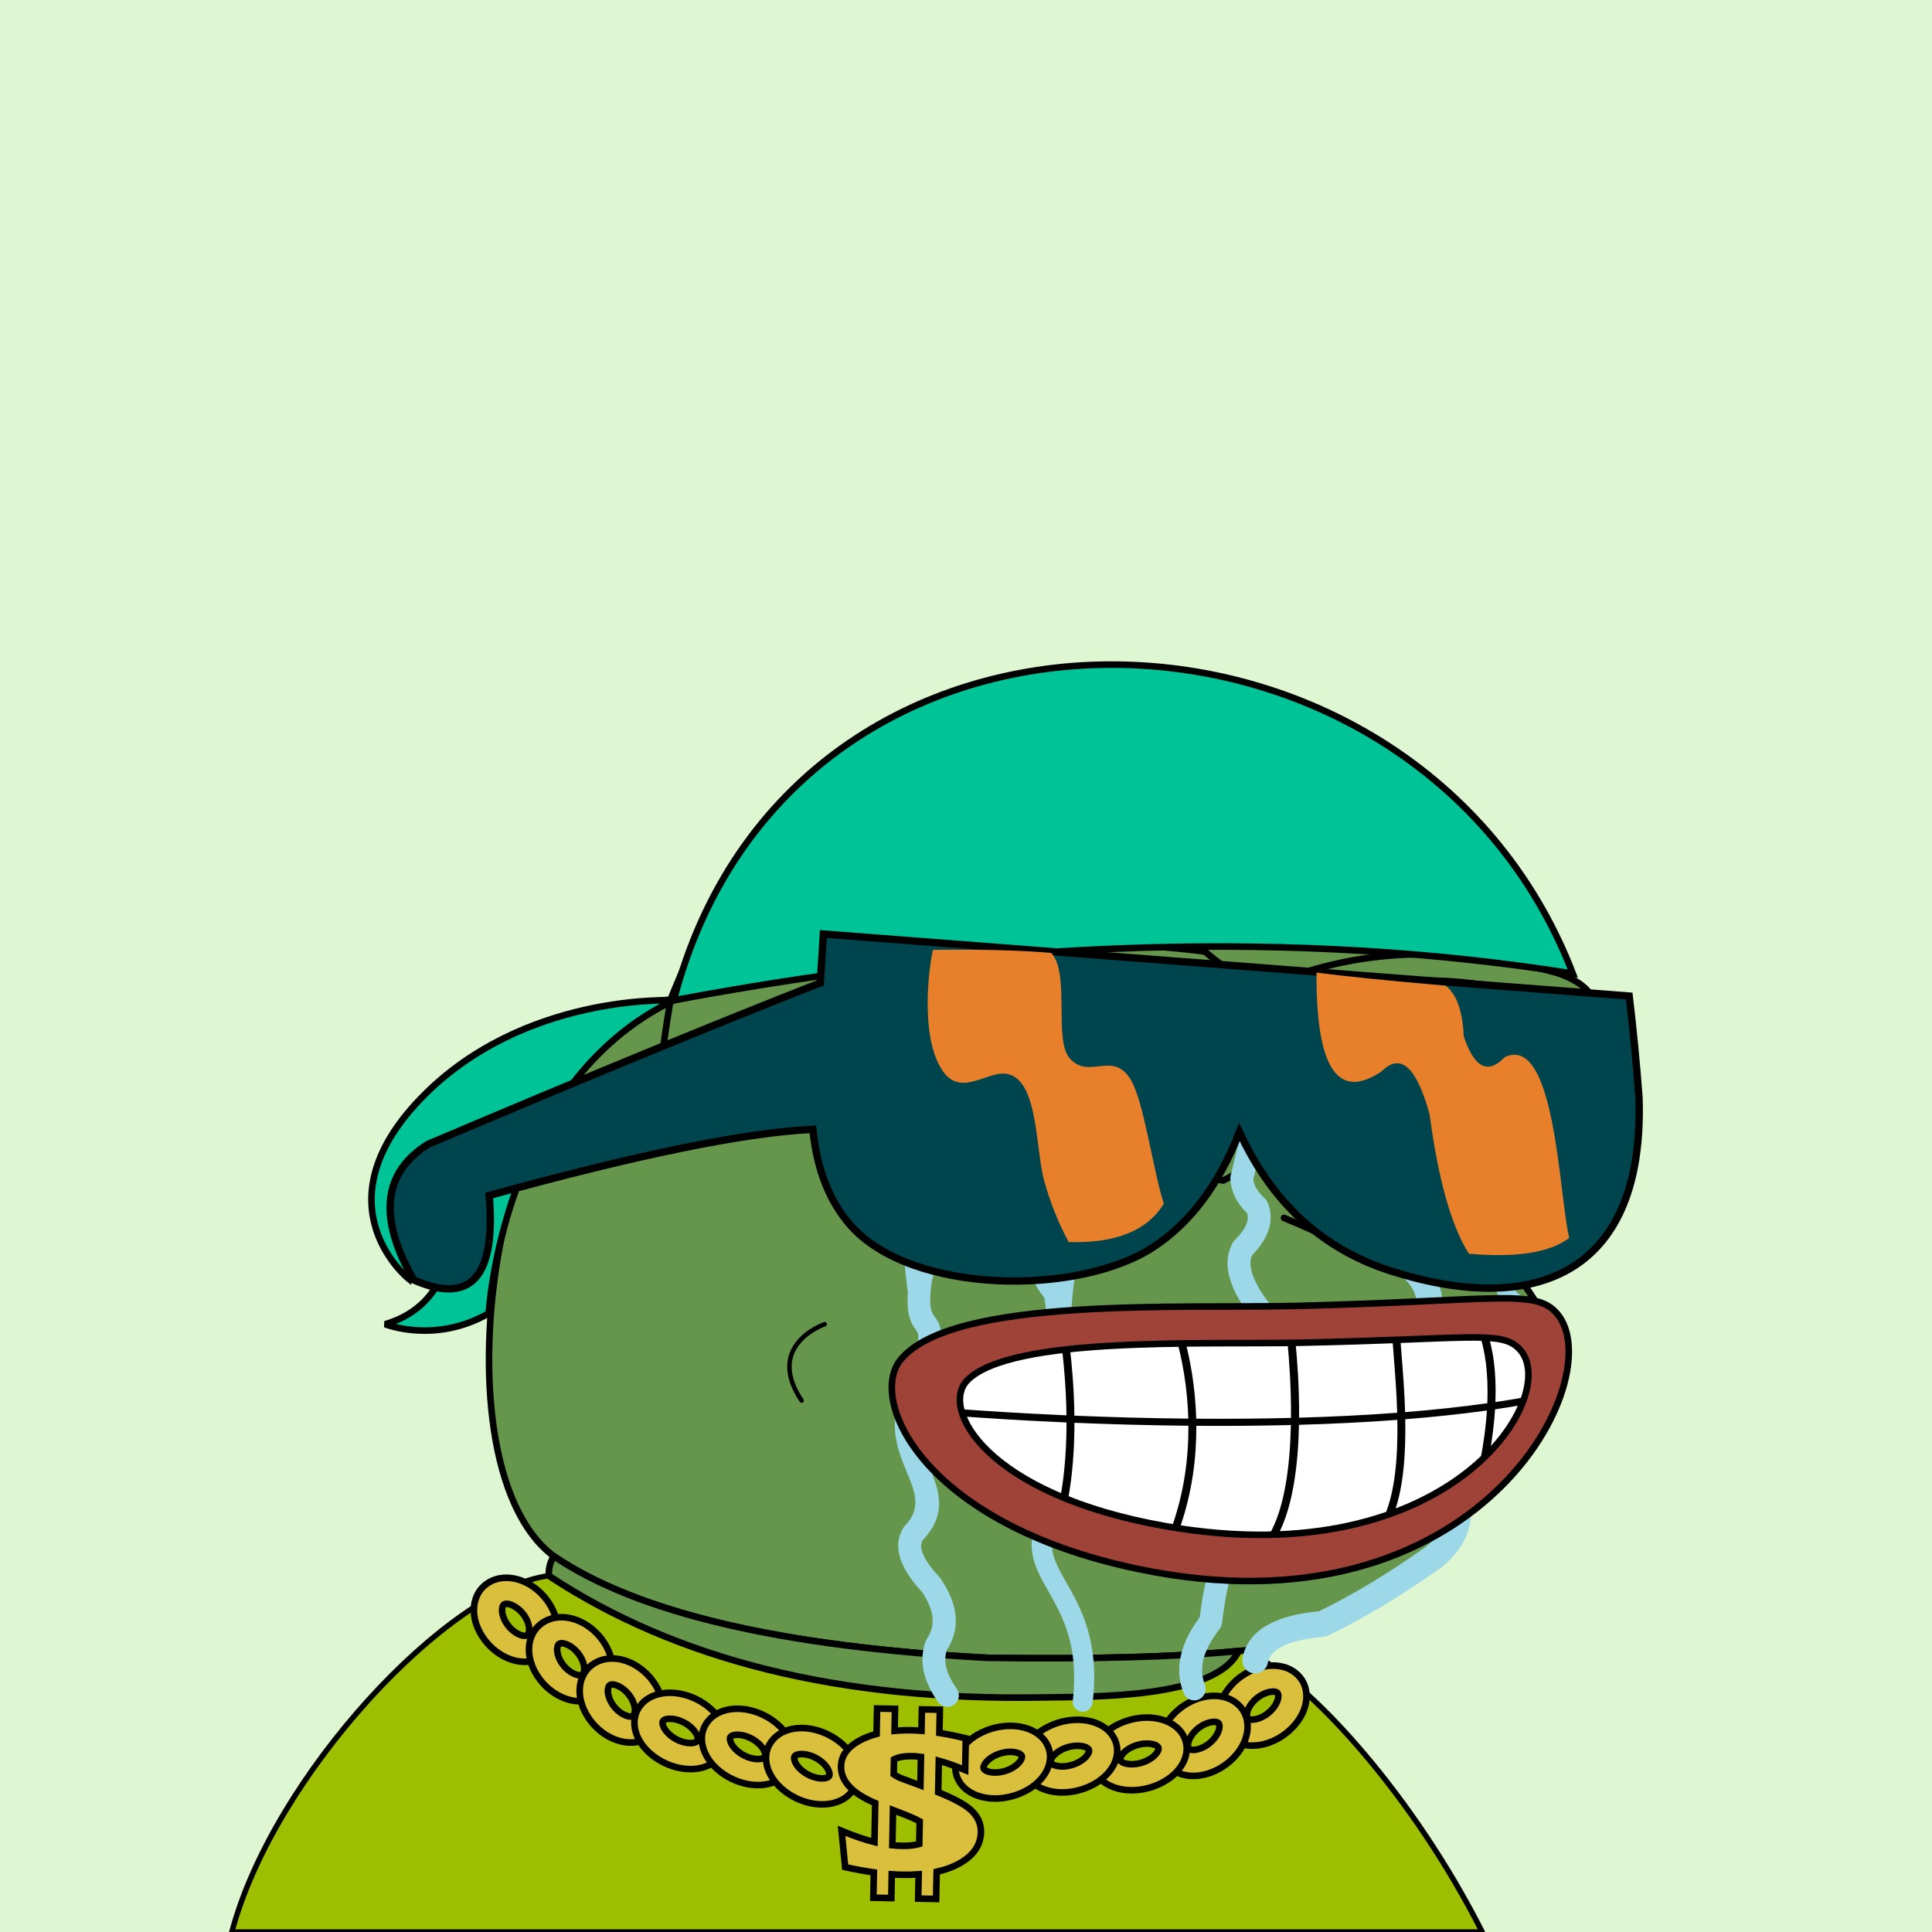 <svg xmlns="http://www.w3.org/2000/svg" xmlns:xlink="http://www.w3.org/1999/xlink" viewBox="0 0 2500 2500"><g><path style="fill-rule:evenodd;clip-rule:evenodd;fill:#def6d1;" d="M0 0h25e2v25e2H0z"/><path style="fill-rule:evenodd;clip-rule:evenodd;fill:#9ebe00;stroke:#000;stroke-linecap:round;stroke-linejoin:round;stroke-width:7px" d="M1634.754 2148.807c1.927 5.057.0.0-5.78-15.17l-26.192 2.763.003.001c-29.47 61.966-189.929 58.995-254.948 60.108-259.599 4.447-472.17-48.054-637.709-157.502C580.824 2055.622 354.002 2296.891 3e2 25e2h1618C1826.858 2320.131 1699.317 2185.588 1634.754 2148.807z"/><path style="fill-rule:evenodd;clip-rule:evenodd;fill:#D9BF3C;stroke:#000000;stroke-width:8.504;stroke-miterlimit:2.613;" d="M641.65 2043.613c13.451-4.146 28.489-1.661 41.923 5.711 11.823 6.487 22.671 17.001 29.74 29.999 1.773 3.262 3.209 6.432 4.316 9.477 4.09 11.252 4.635 22.464 1.985 32.073-3.104 11.25-10.399 20.358-21.487 25.487-1.807.837-3.577 1.526-5.3 2.057-13.454 4.147-28.49 1.661-41.925-5.71-11.822-6.488-22.67-17.002-29.739-30-1.774-3.262-3.209-6.432-4.317-9.477-4.089-11.252-4.634-22.463-1.984-32.072 3.104-11.251 10.398-20.358 21.486-25.488C638.156 2044.833 639.927 2044.143 641.65 2043.613v0zM665.059 2078.245c-4.511-2.476-8.805-3.543-11.811-2.617-.322.099-.511.162-.563.186-1.125.52-1.98 1.858-2.49 3.708-.962 3.49-.589 8.043 1.241 13.081.648 1.781 1.409 3.489 2.279 5.091 3.861 7.1 9.581 12.73 15.702 16.09 4.512 2.476 8.807 3.543 11.811 2.617.323-.098.511-.161.564-.186 1.126-.521 1.98-1.859 2.49-3.708.962-3.49.588-8.043-1.242-13.081-.647-1.781-1.408-3.488-2.278-5.091C676.901 2087.235 671.182 2081.605 665.059 2078.245z"/><path style="fill-rule:evenodd;clip-rule:evenodd;fill:#D9BF3C;stroke:#000000;stroke-width:8.504;stroke-miterlimit:2.613;" d="M712.919 2094.626c13.451-4.146 28.489-1.66 41.924 5.711 11.822 6.487 22.67 17.001 29.739 29.999 1.774 3.262 3.209 6.432 4.316 9.477 4.089 11.251 4.635 22.464 1.985 32.072-3.104 11.251-10.398 20.358-21.487 25.487-1.807.837-3.577 1.526-5.3 2.057-13.453 4.146-28.49 1.66-41.925-5.711-11.822-6.488-22.67-17.001-29.739-30-1.774-3.263-3.209-6.432-4.317-9.477-4.089-11.252-4.635-22.463-1.984-32.073 3.104-11.251 10.398-20.358 21.487-25.488C709.425 2095.847 711.195 2095.158 712.919 2094.626v0zM736.328 2129.26c-4.511-2.475-8.805-3.543-11.811-2.617-.322.099-.51.161-.563.186-1.125.52-1.98 1.858-2.49 3.708-.962 3.49-.589 8.043 1.241 13.081.648 1.781 1.409 3.489 2.279 5.091 3.861 7.1 9.58 12.73 15.703 16.09 4.511 2.475 8.806 3.543 11.811 2.618.322-.099.51-.163.563-.186 1.126-.521 1.981-1.86 2.49-3.708.962-3.49.588-8.044-1.242-13.081-.647-1.781-1.408-3.488-2.278-5.09C748.17 2138.249 742.45 2132.618 736.328 2129.26z"/><path style="fill-rule:evenodd;clip-rule:evenodd;fill:#D9BF3C;stroke:#000000;stroke-width:8.504;stroke-miterlimit:2.613;" d="M778.519 2148.058c13.452-4.146 28.489-1.661 41.924 5.711 11.823 6.487 22.671 17.001 29.74 29.999 1.773 3.262 3.208 6.432 4.316 9.477 4.089 11.251 4.635 22.463 1.985 32.072-3.104 11.25-10.399 20.358-21.487 25.487-1.807.837-3.577 1.526-5.301 2.057-13.452 4.146-28.489 1.66-41.924-5.711-11.822-6.488-22.67-17.001-29.739-29.999-1.774-3.263-3.21-6.432-4.317-9.477-4.089-11.252-4.635-22.463-1.984-32.073 3.104-11.251 10.398-20.358 21.486-25.488C775.024 2149.279 776.795 2148.59 778.519 2148.058v0zM801.928 2182.692c-4.511-2.475-8.805-3.543-11.811-2.617-.322.099-.51.161-.563.186-1.126.52-1.98 1.858-2.49 3.708-.962 3.49-.589 8.043 1.241 13.081.648 1.781 1.409 3.489 2.278 5.091 3.861 7.1 9.581 12.73 15.703 16.09 4.511 2.475 8.806 3.543 11.811 2.618.323-.099.511-.162.564-.186 1.125-.521 1.98-1.86 2.49-3.708.962-3.49.588-8.044-1.242-13.081-.647-1.781-1.408-3.488-2.279-5.09C813.77 2191.681 808.05 2186.05 801.928 2182.692z"/><path style="fill-rule:evenodd;clip-rule:evenodd;fill:#D9BF3C;stroke:#000000;stroke-width:8.504;stroke-miterlimit:2.613;" d="M834.214 2201.089c10.544-8.754 25.393-11.998 40.873-10.163 13.622 1.615 28.084 7.287 40.15 16.632 3.028 2.346 5.706 4.73 8.029 7.12 8.585 8.836 13.905 18.937 15.608 28.739 1.994 11.478-.775 22.528-8.731 31.316-1.297 1.433-2.622 2.717-3.974 3.839-10.545 8.754-25.393 11.998-40.873 10.163-13.622-1.615-28.084-7.288-40.15-16.632-3.028-2.346-5.706-4.73-8.029-7.121-8.585-8.835-13.905-18.935-15.608-28.738-1.993-11.479.775-22.528 8.731-31.318C831.537 2203.495 832.863 2202.211 834.214 2201.089v0zM870.557 2224.306c-5.199-.617-9.593-.019-11.949 1.937-.253.209-.398.336-.436.378-.807.892-1.015 2.436-.688 4.323.619 3.56 2.919 7.606 6.763 11.562 1.359 1.399 2.79 2.688 4.276 3.84 6.59 5.104 14.253 8.176 21.307 9.011 5.198.616 9.593.019 11.949-1.937.254-.21.398-.336.436-.378.807-.892 1.015-2.437.687-4.322-.618-3.56-2.919-7.607-6.762-11.563-1.359-1.398-2.79-2.687-4.276-3.84C885.272 2228.212 877.61 2225.141 870.557 2224.306z"/><path style="fill-rule:evenodd;clip-rule:evenodd;fill:#D9BF3C;stroke:#000000;stroke-width:8.504;stroke-miterlimit:2.613;" d="M921.456 2221.763c10.544-8.754 25.392-11.998 40.873-10.163 13.622 1.615 28.084 7.287 40.149 16.631 3.028 2.346 5.706 4.73 8.03 7.121 8.585 8.835 13.905 18.936 15.608 28.739 1.993 11.478-.776 22.528-8.732 31.317-1.296 1.433-2.622 2.717-3.974 3.839-10.544 8.754-25.392 11.998-40.872 10.163-13.623-1.615-28.085-7.288-40.15-16.632-3.028-2.346-5.706-4.73-8.029-7.121-8.585-8.835-13.905-18.936-15.608-28.739-1.993-11.478.775-22.527 8.732-31.317C918.778 2224.169 920.104 2222.885 921.456 2221.763v0zM957.797 2244.979c-5.198-.616-9.592-.019-11.948 1.937-.253.209-.398.336-.436.378-.807.892-1.015 2.436-.688 4.322.619 3.561 2.919 7.606 6.762 11.563 1.36 1.399 2.791 2.688 4.277 3.84 6.59 5.104 14.253 8.176 21.307 9.011 5.198.617 9.593.019 11.949-1.937.254-.21.398-.336.436-.378.808-.892 1.016-2.437.688-4.322-.619-3.561-2.919-7.607-6.762-11.563-1.359-1.398-2.79-2.688-4.277-3.84C972.513 2248.886 964.851 2245.815 957.797 2244.979z"/><path style="fill-rule:evenodd;clip-rule:evenodd;fill:#D9BF3C;stroke:#000000;stroke-width:8.504;stroke-miterlimit:2.613;" d="M1004.542 2246.743c10.544-8.755 25.392-11.998 40.872-10.164 13.623 1.615 28.084 7.287 40.15 16.631 3.028 2.346 5.706 4.731 8.03 7.121 8.585 8.835 13.904 18.936 15.608 28.738 1.993 11.479-.776 22.528-8.731 31.317-1.297 1.434-2.622 2.717-3.973 3.838-10.545 8.755-25.392 11.998-40.872 10.164-13.623-1.615-28.085-7.288-40.15-16.632-3.028-2.346-5.706-4.73-8.03-7.121-8.585-8.835-13.905-18.936-15.608-28.738-1.993-11.478.775-22.528 8.732-31.317C1001.864 2249.148 1003.19 2247.864 1004.542 2246.743v0zM1040.883 2269.958c-5.198-.616-9.592-.019-11.949 1.938-.253.209-.398.336-.436.378-.807.892-1.016 2.436-.688 4.323.619 3.56 2.918 7.606 6.762 11.563 1.359 1.399 2.791 2.688 4.277 3.84 6.59 5.104 14.252 8.176 21.307 9.011 5.198.616 9.593.018 11.949-1.937.253-.21.398-.336.436-.378.808-.893 1.016-2.437.688-4.322-.619-3.561-2.919-7.607-6.762-11.563-1.36-1.399-2.791-2.688-4.277-3.84C1055.599 2273.865 1047.937 2270.795 1040.883 2269.958z"/><path style="fill-rule:evenodd;clip-rule:evenodd;fill:#D9BF3C;stroke:#000000;stroke-width:8.504;stroke-miterlimit:2.613;" d="M1670.622 2160.939c-12.207-6.728-27.465-7.292-42.262-2.761-13.021 3.987-26 12.103-35.849 23.399-2.471 2.835-4.59 5.647-6.362 8.403-6.542 10.181-9.611 21.03-9.196 30.947.488 11.612 5.556 21.964 15.231 29.182 1.577 1.178 3.151 2.203 4.715 3.065 12.208 6.729 27.465 7.292 42.261 2.762 13.021-3.988 26.001-12.104 35.85-23.398 2.471-2.836 4.59-5.647 6.361-8.403 6.542-10.182 9.612-21.03 9.196-30.947-.488-11.613-5.556-21.964-15.231-29.183C1673.76 2162.827 1672.186 2161.801 1670.622 2160.939v0zM1639.91 2190.126c4.969-1.521 9.407-1.711 12.134-.208.293.161.463.26.509.294.982.732 1.515 2.21 1.595 4.119.151 3.602-1.244 7.977-4.173 12.536-1.035 1.613-2.165 3.129-3.378 4.521-5.379 6.171-12.243 10.534-18.985 12.599-4.969 1.521-9.407 1.71-12.135.207-.293-.161-.462-.26-.508-.293-.983-.734-1.516-2.212-1.595-4.12-.15-3.602 1.245-7.977 4.173-12.536 1.036-1.612 2.165-3.128 3.378-4.521C1626.304 2196.554 1633.167 2192.19 1639.91 2190.126z"/><path style="fill-rule:evenodd;clip-rule:evenodd;fill:#D9BF3C;stroke:#000000;stroke-width:8.504;stroke-miterlimit:2.613;" d="M1594.427 2200.101c-12.207-6.728-27.465-7.291-42.262-2.761-13.021 3.987-26 12.103-35.849 23.398-2.471 2.835-4.59 5.647-6.362 8.402-6.542 10.182-9.611 21.03-9.195 30.947.488 11.613 5.556 21.964 15.231 29.183 1.577 1.178 3.151 2.203 4.715 3.064 12.208 6.729 27.465 7.292 42.262 2.762 13.021-3.987 26-12.103 35.849-23.398 2.471-2.835 4.591-5.647 6.362-8.402 6.541-10.182 9.611-21.03 9.196-30.948-.488-11.612-5.556-21.964-15.231-29.183C1597.565 2201.989 1595.991 2200.963 1594.427 2200.101v0zM1563.715 2229.288c4.969-1.522 9.406-1.71 12.134-.208.293.161.463.26.509.294.982.732 1.515 2.21 1.595 4.119.151 3.602-1.244 7.976-4.173 12.536-1.036 1.612-2.165 3.129-3.378 4.521-5.379 6.171-12.243 10.534-18.985 12.599-4.969 1.522-9.408 1.71-12.134.208-.294-.161-.463-.26-.509-.294-.983-.733-1.516-2.211-1.595-4.119-.151-3.602 1.245-7.977 4.173-12.536 1.035-1.612 2.165-3.129 3.378-4.521C1550.109 2235.716 1556.972 2231.352 1563.715 2229.288z"/><path style="fill-rule:evenodd;clip-rule:evenodd;fill:#D9BF3C;stroke:#000000;stroke-width:8.504;stroke-miterlimit:2.613;" d="M1528.002 2240.842c-8.324-10.653-22.1-16.778-37.643-18.065-13.678-1.132-29.093 1.533-42.998 8.264-3.489 1.69-6.646 3.487-9.458 5.361-10.388 6.926-17.872 15.738-21.755 24.979-4.544 10.821-4.338 22.17 1.448 32.341.943 1.659 1.947 3.177 3.014 4.542 8.324 10.653 22.1 16.777 37.643 18.065 13.678 1.132 29.093-1.533 42.998-8.264 3.489-1.69 6.646-3.488 9.458-5.36 10.388-6.926 17.872-15.738 21.754-24.979 4.544-10.821 4.339-22.169-1.448-32.341C1530.074 2243.726 1529.068 2242.207 1528.002 2240.842v0zM1487.235 2256.298c5.219.432 9.378 1.89 11.239 4.271.2.254.313.408.341.456.587 1.031.441 2.582-.306 4.361-1.41 3.355-4.573 6.852-9.224 9.953-1.644 1.096-3.334 2.072-5.048 2.902-7.595 3.677-15.778 5.153-22.86 4.566-5.219-.433-9.379-1.891-11.238-4.271-.2-.255-.313-.408-.341-.456-.588-1.033-.441-2.583.306-4.361 1.41-3.355 4.573-6.853 9.224-9.954 1.644-1.097 3.334-2.072 5.048-2.902C1471.97 2257.187 1480.152 2255.711 1487.235 2256.298z"
		/><path style="fill-rule:evenodd;clip-rule:evenodd;fill:#D9BF3C;stroke:#000000;stroke-width:8.504;stroke-miterlimit:2.613;" d="M1438.069 2243.685c-8.323-10.653-22.099-16.778-37.643-18.065-13.677-1.133-29.093 1.533-42.998 8.263-3.489 1.69-6.646 3.488-9.457 5.362-10.388 6.926-17.873 15.738-21.755 24.979-4.544 10.82-4.338 22.169 1.448 32.341.943 1.658 1.948 3.176 3.015 4.541 8.324 10.654 22.099 16.778 37.643 18.065 13.677 1.133 29.093-1.532 42.998-8.263 3.489-1.689 6.646-3.487 9.458-5.361 10.388-6.925 17.873-15.738 21.754-24.978 4.545-10.821 4.339-22.169-1.447-32.341C1440.141 2246.569 1439.136 2245.05 1438.069 2243.685v0zM1397.303 2259.141c5.22.432 9.378 1.89 11.239 4.271.2.254.313.407.341.456.587 1.031.442 2.582-.306 4.361-1.41 3.355-4.573 6.852-9.224 9.953-1.645 1.096-3.335 2.071-5.049 2.901-7.595 3.677-15.777 5.153-22.86 4.567-5.22-.433-9.379-1.891-11.239-4.271-.201-.255-.313-.408-.341-.457-.588-1.032-.442-2.583.306-4.36 1.41-3.355 4.573-6.853 9.224-9.954 1.645-1.097 3.335-2.071 5.049-2.901C1382.039 2260.031 1390.22 2258.554 1397.303 2259.141z"/><path style="fill-rule:evenodd;clip-rule:evenodd;fill:#D9BF3C;stroke:#000000;stroke-width:8.504;stroke-miterlimit:2.613;" d="M1351.225 2251.563c-8.324-10.653-22.1-16.778-37.643-18.065-13.678-1.133-29.094 1.533-42.998 8.263-3.49 1.69-6.647 3.488-9.458 5.361-10.388 6.926-17.873 15.738-21.754 24.979-4.544 10.82-4.338 22.169 1.447 32.341.943 1.658 1.948 3.176 3.015 4.541 8.324 10.654 22.1 16.778 37.643 18.065 13.677 1.133 29.093-1.532 42.998-8.263 3.489-1.69 6.646-3.488 9.458-5.362 10.388-6.926 17.872-15.738 21.754-24.978 4.544-10.821 4.338-22.169-1.448-32.341C1353.297 2254.446 1352.292 2252.928 1351.225 2251.563v0zM1310.459 2267.019c5.219.432 9.377 1.89 11.238 4.271.2.254.313.407.341.456.588 1.032.442 2.582-.306 4.36-1.411 3.356-4.573 6.852-9.224 9.954-1.645 1.096-3.334 2.071-5.048 2.901-7.595 3.677-15.778 5.153-22.861 4.566-5.219-.433-9.378-1.891-11.239-4.271-.201-.254-.313-.407-.341-.456-.588-1.032-.442-2.583.306-4.36 1.41-3.356 4.573-6.853 9.224-9.954 1.644-1.096 3.334-2.071 5.048-2.901C1295.193 2267.908 1303.376 2266.431 1310.459 2267.019z"/><path style="fill-rule:evenodd;clip-rule:evenodd;fill:#D9BF3C;stroke:#000000;stroke-width:8.504;stroke-miterlimit:2.613;" d="M1088.992 2369.131c16.598 6.813 30.783 11.628 42.553 14.564l.988-50.444c-13.866-5.975-24.414-12.488-31.609-19.516-8.656-8.394-12.85-17.816-12.646-28.227.277-14.13 8.931-25.531 25.96-34.249 6.062-3.116 12.747-5.638 20.051-7.57l.644-32.885 23.195.454-.557 28.448c6.963-.633 14.338-.874 22.123-.722 4.098.08 8.33.292 12.694.631l.542-27.676 23.202.454-.588 30.008c10.414 1.652 21.796 3.969 34.193 6.923l-.805 41.107c-11.907-4.974-23.256-8.974-34.093-12.002l-.797 40.709c20.112 8.157 34.009 15.673 41.728 22.551 9.247 8.282 13.763 17.918 13.546 28.989-.335 17.104-9.816 30.763-28.442 40.938-8.425 4.584-18.038 8.071-28.848 10.465l-.689 35.165-23.202-.454.615-31.379c-6.835.513-14.035.695-21.604.546-4.25-.083-8.653-.288-13.209-.613l-.603 30.764-23.195-.454.642-32.791c-11.34-1.593-23.776-3.877-37.151-6.818L1088.992 2369.131v0zM1154.669 2387.758c4.149.424 8.269.675 12.357.755 8.791.172 16.288-.634 22.49-2.401l.574-29.284c-5.582-3.04-12.694-6.218-21.341-9.527-3.956-1.524-7.004-2.74-9.144-3.568l-4.043-1.533L1154.669 2387.758v0zM1156.846 2276.636l-.379 19.341c3.066 2.235 7.246 4.298 12.576 6.238l21.957 8.155.724-36.952c-4.021-.56-7.747-.874-11.185-.941-9.34-.183-16.681.954-22.087 3.369C1157.887 2276.1 1157.353 2276.362 1156.846 2276.636z"/><path style="fill-rule:evenodd;clip-rule:evenodd;fill:#65964b;stroke:#000000;stroke-width:8.504;stroke-linecap:round;stroke-linejoin:round;stroke-miterlimit:2.613;" d="M867.603 1293.527c135.408-338.495 331.41-420.844 588.004-247.048 241.577-117.709 380.271-75.33 416.082 127.137 85.736 16.593 133.412 45.005 143.028 85.238 38.849 13.16 55.222 33.628 49.121 61.401 34.595 16.186 41.096 32.078 19.504 47.676 27.655 37.786 20.431 64.754-21.671 80.905 15.662 25.919-1.675 43.978-52.01 54.177-17.8 44.837-54.641 74.213-110.522 88.128 78.07 53.384 133.361 153.359 109.076 195.761-96.726 186.205-207.247 292.151-331.565 317.84-25.241 2.762-41.134 12.394-47.676 28.895-84.606 9.871-201.87 13.723-351.791 11.557-265.722-14.316-452.573-58.139-560.555-131.47C551.93 1890.923 644.393 1306.53 867.603 1293.527z"/><path style="fill-rule:evenodd;clip-rule:evenodd;fill:#65964b;stroke:#000000;stroke-width:8.504;stroke-linecap:round;stroke-linejoin:round;stroke-miterlimit:2.613;" d="M1602.782 2136.4l.003.001c-29.47 61.966-189.929 58.995-254.948 60.108-259.599 4.447-472.17-48.054-637.709-157.502-.339-9.494 1.828-17.921 6.501-25.282 107.982 73.33 294.833 117.153 560.555 131.47C1412.208 2147.146 1520.737 2144.214 1602.782 2136.4z"/><path style="fill-rule:evenodd;clip-rule:evenodd;fill:none;stroke:#000000;stroke-width:8.504;stroke-linecap:round;stroke-linejoin:round;stroke-miterlimit:2.613;" d="M867.603 1293.527c-6.666 40.876-12.204 79.643-16.615 116.301"/><path style="fill-rule:evenodd;clip-rule:evenodd;fill:none;stroke:#000000;stroke-width:8.504;stroke-linecap:round;stroke-linejoin:round;stroke-miterlimit:2.613;" d="M1525.676 1561.525c-51.268 27.946-114.836 54.192-190.704 78.737"/><path style="fill-rule:evenodd;clip-rule:evenodd;fill:none;stroke:#000000;stroke-width:8.504;stroke-linecap:round;stroke-linejoin:round;stroke-miterlimit:2.613;" d="M1661.48 1575.972c43.172 17.706 78.809 35.524 106.91 53.455"/><path style="fill-rule:evenodd;clip-rule:evenodd;fill:none;stroke:#000000;stroke-width:8.504;stroke-linecap:round;stroke-linejoin:round;stroke-miterlimit:2.613;" d="M1899.139 1591.141c-51.724 10.804-107.176 16.714-166.355 17.731"/><path style="fill-rule:evenodd;clip-rule:evenodd;fill:none;stroke:#000000;stroke-width:8.504;stroke-linecap:round;stroke-linejoin:round;stroke-miterlimit:2.613;" d="M1153.659 1482.787c60.118 38.148 137.411 57.893 231.879 59.234 39.01-.234 79.221.007 120.635.722 32.19-13.808 57.713-18.865 76.571-15.17 48.169-23.217 60.691-48.499 37.562-75.848"/><path style="fill-rule:evenodd;clip-rule:evenodd;fill:none;stroke:#000000;stroke-width:8.504;stroke-linecap:round;stroke-linejoin:round;stroke-miterlimit:2.613;" d="M1455.607 1046.479c34.191 41.927 51.047 84.546 50.566 127.858-162.616-97.202-306.126-95.756-430.529 4.334"/><path style="fill-rule:evenodd;clip-rule:evenodd;fill:none;stroke:#000000;stroke-width:8.504;stroke-linecap:round;stroke-linejoin:round;stroke-miterlimit:2.613;" d="M1871.688 1173.615c-13.481 2.256-24.317.329-32.506-5.78-3.124-4.977-8.661-7.145-16.614-6.501-15.036 5.566-26.834 5.807-35.396.723-9.792-4.853-23.998-7.501-42.619-7.946-88.686-4.572-168.146 2.17-238.38 20.226 20.481 29.685 50.58 58.098 90.295 85.239 17.034 9.995 18.72 25.887 5.057 47.676-140.781-70.757-280.197-57.274-418.249 40.452-23.248 12.323-56.235 17.861-98.964 16.615-20.681-3.351-31.758 4.112-33.229 22.393-.159 13.995 10.436 21.459 31.784 22.394 26.147.214 47.337 2.38 63.568 6.501"/><path style="fill-rule:evenodd;clip-rule:evenodd;fill:none;stroke:#000000;stroke-width:8.504;stroke-linecap:round;stroke-linejoin:round;stroke-miterlimit:2.613;" d="M1559.124 1231.308c-146.388-18.638-254.816-7.048-325.282 34.77-40.94 36.795-86.93 57.984-137.972 63.568"/><path style="fill-rule:evenodd;clip-rule:evenodd;fill:none;stroke:#000000;stroke-width:8.504;stroke-linecap:round;stroke-linejoin:round;stroke-miterlimit:2.613;" d="M1609.225 1290.928c119.034-61.942 254.197-72.633 405.492-32.075"/><path style="fill-rule:evenodd;clip-rule:evenodd;fill:none;stroke:#000000;stroke-width:8.504;stroke-linecap:round;stroke-linejoin:round;stroke-miterlimit:2.613;" d="M1618.139 1315.921c160.721-64.233 309.287-62.788 445.699 4.334"/><path style="fill-rule:evenodd;clip-rule:evenodd;fill:#FFFFFF;stroke:#000000;stroke-width:8.504;stroke-linecap:round;stroke-linejoin:round;stroke-miterlimit:2.613;" d="M1620.306 1451.725c-183.453 85.64-341.41 73.601-473.87-36.118 81.906-93.234 190.983-132.241 327.231-117.023 89.674 13.565 143.851 34.754 162.532 63.568C1639.566 1387.294 1634.269 1417.151 1620.306 1451.725z"/><path style="fill-rule:evenodd;clip-rule:evenodd;fill:#FFFFFF;stroke:#000000;stroke-width:8.504;stroke-linecap:round;stroke-linejoin:round;stroke-miterlimit:2.613;" d="M1630.669 1470.517c-6.027-5.755-11.21-11.219-15.568-16.401 1.734-.795 3.466-1.58 5.204-2.392 9.248-22.898 14.693-43.727 16.338-62.487h.002c122.337-97.366 247.398-113.377 375.182-48.035 35.336 2.547 59.174 11.457 71.514 26.728 27.951 36.626 20.728 63.594-21.671 80.905C1921.202 1499.447 1777.535 1506.674 1630.669 1470.517z"/><path style="fill-rule:evenodd;clip-rule:evenodd;" d="M1500.022 1453.786c21.181-59.376 14.272-106.815-20.727-142.315-102.08-34.814-166.365-14.439-192.856 61.123-17.65 76.377.075 120.166 53.171 131.368C1427.013 1516.518 1480.484 1499.793 1500.022 1453.786z"/><path style="fill-rule:evenodd;clip-rule:evenodd;fill:#FFFFFF;" d="M1374.088 1347.926c.079-4.984-1.606-8.115-5.057-9.391-10.363-2.927-17.587-.278-21.671 7.947-1.294 9.487 3.281 15.989 13.725 19.504C1371.514 1362.377 1375.848 1356.357 1374.088 1347.926z"/><path style="fill-rule:evenodd;clip-rule:evenodd;fill:#FFFFFF;" d="M1340.264 1408.677c2.327-.95 4.301-2.468 5.92-4.554 2.398-5.922-.486-9.11-8.652-9.563-3.857 1.419-5.678 4.607-5.464 9.563C1333.442 1408.6 1336.174 1410.118 1340.264 1408.677z"
		/><path style="fill-rule:evenodd;clip-rule:evenodd;fill:#FFFFFF;" d="M1412.597 1415.936c22.864-10.049 25.753-21.848 8.668-35.396-14.656-5.277-24.529-1.183-29.618 12.281C1390.388 1408.17 1397.371 1415.875 1412.597 1415.936z"/><path style="fill-rule:evenodd;clip-rule:evenodd;" d="M1939.753 1444.386c19.888-53.244 13.401-95.783-19.462-127.616-95.852-31.218-156.214-12.948-181.089 54.81-16.573 68.488.07 107.755 49.927 117.799C1871.199 1500.638 1921.407 1485.641 1939.753 1444.386z"/><path style="fill-rule:evenodd;clip-rule:evenodd;fill:#FFFFFF;" d="M1841.422 1348.244c.079-4.984-1.605-8.115-5.057-9.391-10.363-2.927-17.587-.278-21.671 7.947-1.295 9.487 3.281 15.989 13.725 19.504C1838.848 1362.695 1843.182 1356.675 1841.422 1348.244z"/><path style="fill-rule:evenodd;clip-rule:evenodd;fill:#FFFFFF;" d="M1802.791 1402.251c2.49-1.016 4.602-2.641 6.335-4.873 2.566-6.337-.52-9.748-9.258-10.233-4.127 1.519-6.076 4.93-5.847 10.233C1795.491 1402.169 1798.415 1403.793 1802.791 1402.251z"/><path style="fill-rule:evenodd;clip-rule:evenodd;fill:#FFFFFF;" d="M1820.791 1456.251c2.49-1.016 4.602-2.641 6.335-4.873 2.566-6.337-.52-9.748-9.258-10.233-4.127 1.519-6.076 4.93-5.847 10.233C1813.491 1456.169 1816.415 1457.793 1820.791 1456.251z"/><path style="fill-rule:evenodd;clip-rule:evenodd;fill:#FFFFFF;" d="M1862.931 1427.255c22.864-10.049 25.753-21.848 8.668-35.396-14.656-5.277-24.529-1.183-29.617 12.281C1840.723 1419.489 1847.706 1427.194 1862.931 1427.255z"/><path style="fill-rule:evenodd;clip-rule:evenodd;fill:#FFFFFF;" d="M1367.421 1454.125c2.823-1.152 5.217-2.993 7.182-5.524 2.909-7.184-.59-11.051-10.496-11.601-4.679 1.722-6.888 5.589-6.629 11.601C1359.145 1454.032 1362.46 1455.873 1367.421 1454.125z"/><path style="fill-rule:evenodd;clip-rule:evenodd;fill:#9DD8E8;" d="M2104.337 1418.725c-23.319 12.108-52.393 18.426-87.222 18.953-84.764 22.054-170.021 27.886-255.77 17.499-2.516-1.014-5.131-1.351-7.659-1.124-41.67-6.077-82.349-15.705-122.011-28.978-2.131-.544-4.261-.559-6.291-.186.002-.013.005-.025.007-.038-.025.019-.051.036-.076.055-4.096.774-7.69 3.276-9.881 6.904-29.312 19.104-66.487 30.882-111.577 35.287-86.901 32.42-168.872 28.095-245.914-12.975-.001.001-.003.002-.004.003-41.632-35.342-79.192-47.676-112.677-36.987 12.928 22.817 19.205 51.046 18.832 84.689-1.415 27.908 3.266 116.109 10.636 170.567.003.0.006-.001.01-.001-1.994 30.949 4.752 40.471 10.49 48.534 4.573 6.427 7.855 11.038-20.125 84.763-15.638 41.203-2.798 72.349 8.866 100.636 9.928 24.078 18.729 45.424-2.678 67.65l-1.711 2.116c-8.133 12.289-9.478 26.319-4.033 42.082 4.469 12.942 13.743 27.013 27.815 42.208 15.535 23.339 17.646 43.214 6.33 59.621l-1.697 3.222c-4.746 12.64-5.63 25.851-2.65 39.628 2.803 12.956 9.001 26.17 18.589 39.638 4.751 6.691 13.999 8.244 20.655 3.47 6.656-4.774 8.201-14.069 3.45-20.76-7.3-10.255-11.909-19.803-13.821-28.639-1.618-7.479-1.299-14.614.953-21.4 17.902-27.389 15.243-58.203-7.985-92.438l-1.471-1.844c-11.714-12.518-19.137-23.307-22.263-32.361-2.09-6.049-2.009-11.086.24-15.108 33.456-35.705 21.29-65.227 7.581-98.478-9.499-23.037-19.958-48.401-8.479-78.642 33.637-88.627 26.494-98.665 16.539-112.653-3.946-5.545-8.699-12.271-3.099-48.62 19.58-52.617 29.718-110.408 59.273-143.91 28.047-8.396 56.337-4.558 84.872 11.516 27.205 4.548 32.277 15.162 15.215 31.844-3.802 11.341-7.095 24.79-9.878 40.348-29.737 23.183-31.184 51.355-4.341 84.513 1.842 11.686 3.699 25.078 5.565 40.169.127 6.148.294 11.995.497 17.535.231 6.316.496 12.152.793 17.505.509 9.172 1.095 17.447 1.755 24.826.715 7.979 1.535 15.481 2.46 22.496.083.64.213 1.263.382 1.867 2.284 11.486-1.502 15.803-5.151 19.961-4.386 4.996-8.681 9.889-10.75 18.565-4.203 17.629 1.43 28.239 7.627 39.906 6.668 12.556 14.323 26.968-3.076 63.156-2.217 4.612-2.357 4.896-2.527 5.242-5.184 10.588-9.982 20.385-12.413 32.149l-.011-.003c-6.199 30.094 5.89 51.416 20.602 77.368 17.507 30.881 39.326 69.369 31.036 140.574-.807 7.125 4.285 13.561 11.374 14.373 7.089.812 13.492-4.305 14.299-11.43 9.26-79.537-14.891-122.139-34.27-156.321-12.021-21.203-21.898-38.626-17.644-59.276l-.012-.002.011-.048c1.771-8.599 5.857-16.942 10.271-25.958 1.532-3.129 2.135-4.322 2.627-5.346 23.1-48.047 12.134-68.692 2.583-86.677-3.777-7.112-7.212-13.58-5.276-21.705.588-2.466 2.727-4.904 4.911-7.391 7.888-8.986 16.072-18.317 11.088-42.487-.887-6.742-1.665-13.834-2.33-21.268-3.177-58.006.717-111.741 11.683-161.206 8.195-14.819 14.04-41.708 17.535-80.668 47.511-42.547 87.384-54.708 119.618-36.486 31.687-4.261 54.331-10.677 68.042-19.222-.005.019-.009.037-.014.056-4.133 16.615-7.538 30.478-10.218 41.605-.445 1.857-.522 3.716-.279 5.5.548 8.414 2.87 16.463 6.963 24.143 3.578 6.71 8.519 13.15 14.821 19.316 1.108 3.938.905 8.098-.607 12.476-2.333 6.754-7.585 14.203-15.754 22.34-1.293 1.281-2.3 2.742-3.024 4.304-6.847 12.925-7.982 27.685-3.403 44.277 3.827 13.864 11.797 29.138 23.906 45.816.689 22.588 1.713 42.513 3.072 59.771 1.479 18.802 3.407 35.199 5.778 49.187.192 1.155.513 2.255.944 3.291l-.035.014c4.237 10.115 8.274 18.648 12.105 25.594 3.475 6.299 6.868 11.39 10.175 15.273 4.586 11.276 3.12 22.417-4.4 33.418-6.683 7.909-11.717 17.636-15.094 29.177-2.762 9.435-4.392 20.134-4.892 32.095-10.571 10.986-19.305 20.359-26.68 29.114-8.657 10.275-15.355 19.574-20.724 29.292-6.424 11.626-10.943 23.816-14.606 38.895-3.296 13.563-5.803 29.037-8.374 48.417-12.134 16.235-20.093 32.095-23.872 47.574-4.287 17.559-3.258 34.371 3.089 50.434 3.004 7.645 11.606 11.395 19.211 8.377 7.606-3.018 11.336-11.663 8.332-19.308-4.06-10.275-4.707-21.078-1.94-32.407 2.985-12.226 9.857-25.284 20.609-39.167 1.793-2.115 3.016-4.758 3.398-7.719 2.677-20.641 5.135-36.453 8.236-49.221 2.955-12.163 6.606-22.007 11.802-31.411 4.477-8.104 10.111-15.916 17.424-24.595 7.683-9.121 17.298-19.317 29.313-31.731l-.01-.01c2.555-2.646 4.141-6.247 4.169-10.226.114-11.583 1.406-21.591 3.873-30.021 2.225-7.601 5.429-13.82 9.609-18.647l-.002-.002c.32-.372.626-.763.914-1.173 14.899-21.196 17.108-43.056 6.627-65.577l-.007.004c-.673-1.454-1.595-2.824-2.764-4.043-2.112-2.197-4.626-5.936-7.537-11.212-3.076-5.576-6.439-12.674-10.087-21.291-2.011-12.322-3.706-27.234-5.083-44.736-1.465-18.62-2.524-39.441-3.176-62.453.023-3.169-.958-6.371-3.015-9.089-11.401-15.112-18.663-28.321-21.781-39.619-2.32-8.407-2.197-15.479.365-21.212 10.474-10.781 17.548-21.494 21.221-32.128 4.244-12.288 3.993-24.154-.749-35.598-.79-2.234-2.124-4.312-3.993-6.017-5.008-4.568-8.766-9.203-11.269-13.899-1.902-3.57-3.063-7.147-3.482-10.728 3.598-14.914 6.798-28.005 9.595-39.253.999-4.019 2.071-8.296 3.176-12.692 48.017 1.443 86.211 5.473 114.436 12.13 18.709 7.585 29.867 16.031 33.467 25.331 3.175 8.199.401 18.836-8.314 31.911-8.099 9.495-13.775 18.76-17.023 27.787-3.804 10.569-4.342 20.682-1.611 30.336 2.683 9.484 8.33 17.988 16.939 25.505 8.742 7.634 20.774 14.341 36.092 20.12 8.83 6.589 15.288 13.508 19.371 20.757 3.729 6.621 5.505 13.708 5.325 21.259-3.557 15.693-4.421 30.626-2.585 44.79 1.791 13.827 6.105 26.805 12.938 38.933.381 4.659.009 11.038-1.115 19.135-1.509 10.868-4.325 24.076-8.448 39.621-2.231 8.395 2.305 17.007 10.244 19.983 5.558 2.391 10.215 4.909 13.965 7.551 5.622 3.961 9.07 8.064 10.342 12.306 1.242 4.145.622 9.183-1.861 15.109-1.641 3.915-4.002 8.084-7.083 12.501-3.738 5.358-3.905 12.158-1.002 17.548l-.019.011c9.698 17.847 13.377 33.691 11.033 47.525-2.264 13.357-10.361 25.722-24.289 37.088-24.342 17.327-48.336 33.099-71.976 47.312-22.645 13.615-44.905 25.75-66.776 36.401-27.311 2.557-48.945 8.173-64.899 16.851-19.151 10.417-30.45 25.021-33.891 43.802-1.65 9.096 4.348 17.816 13.398 19.476 9.05 1.659 17.725-4.368 19.375-13.464 1.516-8.277 7.179-15.084 16.984-20.417 12.408-6.749 30.703-11.139 54.882-13.167v-.006c1.952-.162 3.906-.675 5.779-1.571 23.627-11.391 47.689-24.451 72.18-39.177 24.327-14.625 49.154-30.958 74.476-48.993l-.006-.009c.264-.188.525-.384.781-.59 20.803-16.786 33.055-36.093 36.753-57.916 3.2-18.881-.155-38.946-10.059-60.188 1.962-3.408 3.63-6.754 5.007-10.038 5.609-13.385 6.658-25.936 3.147-37.647-3.484-11.615-11.217-21.644-23.198-30.085-2.415-1.702-5-3.336-7.755-4.904 2.742-11.469 4.722-21.584 5.937-30.343 1.752-12.63 1.978-23.054.673-31.264-.273-2.305-1.03-4.59-2.307-6.702-5.446-8.978-8.836-18.606-10.166-28.875-1.38-10.649-.607-22.13 2.316-34.44h-.002c.224-.954.366-1.939.422-2.952.799-14.573-2.38-28.212-9.536-40.916-6.741-11.967-16.946-22.859-30.61-32.674-1.241-.911-2.63-1.665-4.148-2.218-12.453-4.53-21.738-9.466-27.848-14.801-3.618-3.159-5.855-6.249-6.707-9.263-.805-2.845-.531-6.147.82-9.9 1.904-5.289 5.742-11.274 11.511-17.947l-.009-.008c.411-.476.799-.979 1.162-1.512 14.651-21.541 19.226-41.424 13.751-59.65 26.502-.183 67.195-3.919 122.215-11.244 23.882-16.351 46.759-24.331 68.632-23.939 21.724 1.11 40.748-2.4 57.09-10.5-2.433 8.379-6.452 15.494-12.064 21.34-9.268 9.654-23.072 16.281-41.413 19.876-1.147.221-2.218.613-3.192 1.144l-.007-.014c-13.546 7.428-25.756 16.27-36.627 26.525-9.659 9.111-18.196 19.297-25.607 30.554-63.61 12.251-81.868 35.984-54.755 71.199 2.694 3.496 7.044 4.941 11.078 4.085l.003.012c16.612-3.562 28.221-4.064 34.823-1.505 2.91 1.129 4.288 3.709 4.137 7.739l-.268.572c-5.92 12.939-6.089 25.06-.509 36.356 5.069 10.26 14.918 19.197 29.541 26.804.858.446 1.69.87 2.496 1.271 6.808 11.36 10.851 23.422 12.127 36.182 1.395 13.947-.504 28.839-5.695 44.667-1.918 5.857 1.251 12.17 7.079 14.097 5.828 1.928 12.108-1.256 14.025-7.113 6.179-18.842 8.417-36.792 6.711-53.844-1.709-17.108-7.381-33.213-17.008-48.309-1.113-1.903-2.798-3.492-4.946-4.479-1.831-.846-3.365-1.592-4.611-2.24-10.302-5.359-16.925-11.017-19.866-16.971-2.429-4.916-2.151-10.637.831-17.157.221-.483.408-.882.559-1.195.722-1.253 1.213-2.669 1.403-4.196 2.076-16.52-3.927-27.511-18.011-32.972-9.393-3.642-22.616-3.997-39.663-1.067-5.562-13.783 10.818-24.077 49.149-30.878l-.003-.017c2.998-.53 5.767-2.291 7.496-5.095 6.997-11.301 15.206-21.395 24.622-30.278 9.039-8.527 19.271-15.99 30.695-22.391 22.158-4.617 39.296-13.235 51.406-25.85 12.756-13.289 19.718-30.606 20.884-51.95.048-.893-.038-1.758-.19-2.601C2093.591 1434.007 2099.271 1426.891 2104.337 1418.725z"/><path style="fill-rule:evenodd;fill:#00c398;clip-rule:evenodd;stroke:#000000;stroke-width:8.504;stroke-miterlimit:2.613;" d="M871.848 1294.431c421.133-79.308 808.925-90.86 1163.375-34.656C1831.361 731.642 1023.497 710.33 871.848 1294.431v0z"/><path style="fill-rule:evenodd;fill:#00c398;clip-rule:evenodd;stroke:#000000;stroke-width:8.504;stroke-miterlimit:2.613;" d="M871.5 1294.5c0 0-196-10-328 128s-15 232-15 232 6-71 54-112c0 0 28 138-84 171 0 0 64 26 134-14 0 0 16-297 239-405z"/><g><g><g><g><path style="fill:#9F4238;" d="M2014.537 1699.497c-28.302-32.317-76.914-16.189-335.269-9.692-149.649 3.766-446.23-12.683-513.836 69.608-42.586 51.823 28.261 212.25 306.638 270.675C1914.285 2122.907 2085.366 1780.337 2014.537 1699.497z"/><path style="fill:none;stroke:#000000;stroke-width:8.504;" d="M2014.537 1699.497c-28.302-32.317-76.914-16.189-335.269-9.692-149.649 3.766-446.23-12.683-513.836 69.608-42.586 51.823 28.261 212.25 306.638 270.675C1914.285 2122.907 2085.366 1780.337 2014.537 1699.497z"/></g></g></g><g><path style="fill:#FFFFFF;stroke:#000000;stroke-width:8.504;" d="M1964.798 1744.231c-23.769-22.563-64.597-11.304-281.553-6.768-125.672 2.63-374.737-8.856-431.513 48.6-35.762 36.177 23.732 148.187 257.509 188.978C1880.608 2039.841 2024.274 1800.668 1964.798 1744.231z"/></g><path d="M1935.052 1814.276c1.506-39.395-3.319-66.24-8.304-83.038-3.375-.233-7.021-.399-10.978-.499 5.001 15.862 10.506 43.3 8.802 85.043-34.238 4.808-69.956 8.579-106.37 11.492-.794-27.144-2.845-52.543-4.424-72.138-.634-7.826-1.246-15.43-1.626-21.578-3.36.127-6.73.255-10.246.393.327 5.439.877 12.484 1.63 21.844 1.584 19.606 3.64 45.121 4.419 72.282-41.908 3.157-84.616 5.206-126.924 6.414.322-40.049-2.539-76.259-4.611-96.912-3.376.055-6.824.111-10.35.144 1.979 20.321 4.809 56.835 4.466 97.045-41.773 1.063-83.032 1.318-122.65 1.025-1.142-41.998-8.101-76.519-13.476-97.405-3.495.039-6.979.089-10.49.139 5.302 20.082 12.551 54.72 13.736 97.183-53.374-.526-103.456-2.021-147.39-3.855-.436-36.177-3.433-67.353-5.708-86.184-3.433.36-6.824.748-10.189 1.147 2.244 18.515 5.188 49.087 5.64 84.6-61.424-2.692-109.73-5.959-136.349-7.948.706 3.063 1.672 6.214 2.913 9.448 27.456 2.022 74.463 5.134 133.493 7.71.0 30.328-1.957 63.625-7.706 95.727 3.178 1.346 6.367 2.692 9.68 4.005 6.17-33.248 8.257-67.846 8.278-99.299 43.98 1.827 94.093 3.317 147.478 3.838.249 39.417-4.928 84.832-21.515 131.295 3.396.565 6.808 1.152 10.168 1.662 16.597-47.027 21.826-92.957 21.577-132.873 39.524.293 80.69.033 122.375-1.013-1.065 51.419-7.722 107.158-28.032 141.973 3.889-.078 7.769-.166 11.591-.316 19.432-36.825 25.892-91.601 26.931-141.939 42.406-1.202 85.239-3.246 127.277-6.403.768 44.397-2.327 91.795-16.633 124.277 4.31-1.451 8.522-2.968 12.686-4.519 12.245-33.48 14.935-78.497 14.188-120.556 36.149-2.88 71.618-6.601 105.669-11.326-1.22 19.085-3.942 40.956-8.74 65.714 4.466-4.093 8.699-8.219 12.682-12.384 3.474-20.298 5.562-38.559 6.553-54.819 11.685-1.706 23.115-3.584 34.409-5.539 1.412-3.395 2.659-6.751 3.729-10.041C1960.378 1810.289 1947.869 1812.382 1935.052 1814.276z"/></g><g><path d="M1066.261 1710.735c-1.429.482-35.041 12.173-44.96 41.379-6.209 18.273-1.626 39.092 13.609 61.882.888 1.328 2.688 1.689 4.022.797 1.33-.889 1.688-2.693.802-4.025-14.168-21.19-18.521-40.286-12.946-56.758 8.968-26.482 41.011-37.671 41.334-37.776 1.519-.525 2.329-2.172 1.818-3.684C1069.424 1711.03 1067.774 1710.224 1066.261 1710.735z"/></g><path style="fill-rule:evenodd;clip-rule:evenodd;stroke:#000000;fill:#00454e;stroke-width:9.5;stroke-miterlimit:2.613;" d="M2120.803 1419.139c-3.423-45.098-7.636-88.517-12.639-130.258l-1042.734-80.269-3.995 63.23c-133.967 52.533-303.133 122.147-507.497 208.841-58.48 36.521-64.72 95.016-18.72 175.487 74.091 32.645 106.699-3.76 97.827-109.214 192.749-53.177 332.349-81.693 418.801-85.547 5.177 51.776 21.454 93.187 48.829 124.234 79.13 89.746 295.059 91.547 391.778 28.044 48.001-31.515 85.118-81.132 111.35-148.85 42.402 91.858 107.853 151.827 196.35 179.908C1991.923 1705.594 2128.815 1644.17 2120.803 1419.139z"/><path style="fill-rule:evenodd;clip-rule:evenodd;fill:#e87f2a;" d="M1207.163 1229.146c61.865-.866 112.938.451 153.219 3.951 24.649 26.794 2.684 113.099 23.97 136.602 25.556 28.222 55.834-11.425 79.152 27.976 16.847 28.463 28.783 118.124 42.511 159.845-21.334 34.932-62.395 51.509-123.182 49.73-13.234-24.673-23.772-51.039-31.615-79.098-12.54-44.871-6.443-149.443-61.368-138.037-27.999 5.814-58.845 31.237-79.529-23.176C1194.711 1325.874 1200.666 1259.044 1207.163 1229.146z"/><path style="fill-rule:evenodd;clip-rule:evenodd;fill:#e87f2a;" d="M2030.597 1601.869c-13.389-53.869-17.594-264.866-83.511-233.918-21.697 22.866-39.372 13.867-53.025-26.997-1.375-32.466-9.138-54.292-23.288-65.477-75.152-6.534-130.888-12.183-167.209-16.946-.696 123.502 27.378 166.112 84.221 127.828 24.478-24.564 45.182-6.023 62.113 55.624 11.179 84.366 28.131 144.51 50.854 180.431C1962.522 1627.673 2005.804 1620.825 2030.597 1601.869z"/></g></svg>